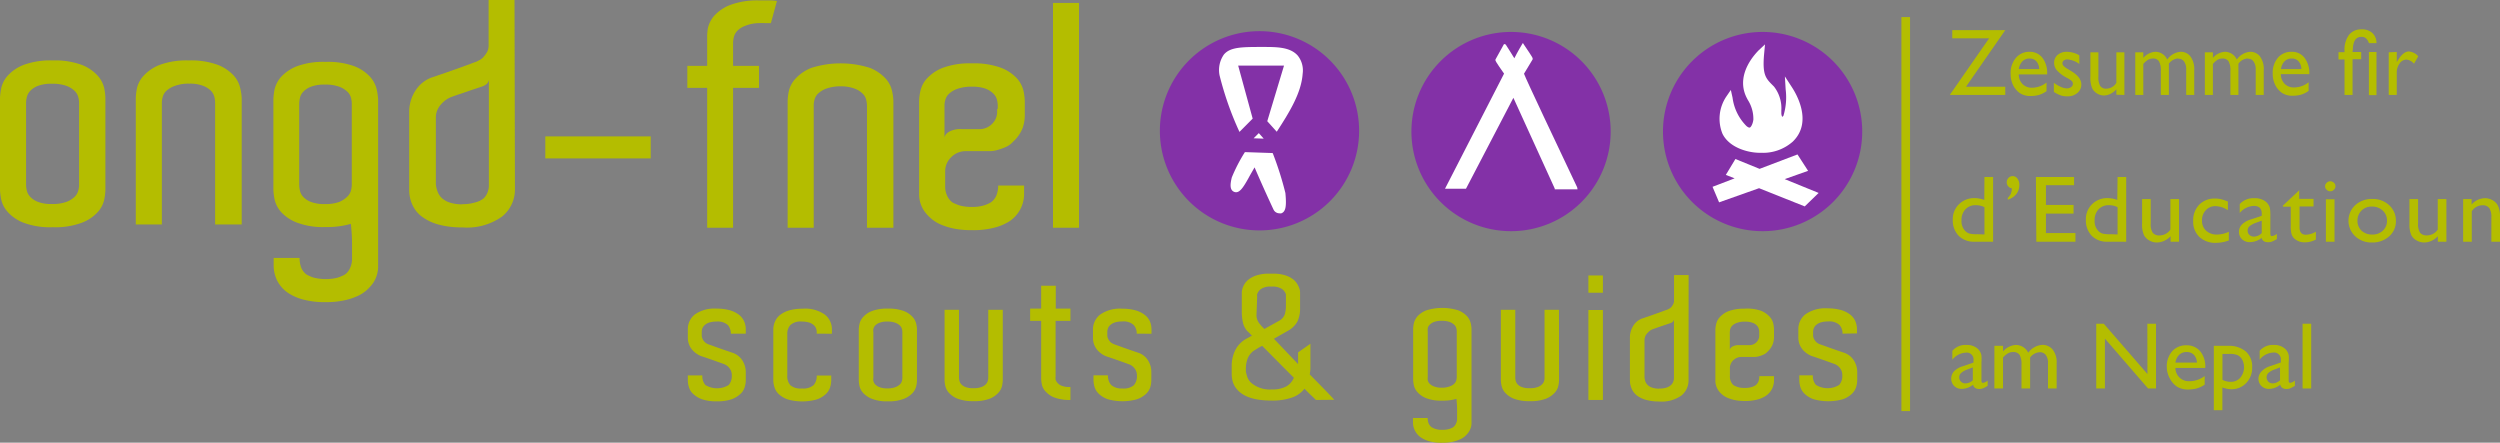 <svg xmlns="http://www.w3.org/2000/svg" viewBox="0 0 289.6 51.28"><rect x="0" y="0" width="289.6" height="51.28" fill="#808080" stroke="none"/><defs><style>.cls-1{fill:#b4bd00;}.cls-2{fill:none;stroke:#b4bd00;}.cls-3{fill:#8331a7;}.cls-4{fill:#fff;}</style></defs><title>7Fichier 1</title><g id="Calque_2" data-name="Calque 2"><g id="Layer_1" data-name="Layer 1"><path class="cls-1" d="M84.92,7.63h3v2.55h-3v16.2h-3V10.18h-2.3V7.63h2.3V4.4A6,6,0,0,1,82,3.27a3.35,3.35,0,0,1,.75-1.46A4.9,4.9,0,0,1,84.6.57,9,9,0,0,1,88,.05c.39,0,.73,0,1,0a5.32,5.32,0,0,1,1,.06L89.3,2.68l-.72,0a6,6,0,0,0-.68,0A4.41,4.41,0,0,0,86.3,3a2.46,2.46,0,0,0-.9.58,1.62,1.62,0,0,0-.39.71,3.12,3.12,0,0,0-.09.7V7.63Z"/><path class="cls-1" d="M103.49,26.38h-3.06V12.26a3.05,3.05,0,0,0-.09-.7,1.41,1.41,0,0,0-.41-.71,2.47,2.47,0,0,0-.92-.58A4.43,4.43,0,0,0,97.45,10a4.91,4.91,0,0,0-1.63.23,2.85,2.85,0,0,0-1,.56,1.46,1.46,0,0,0-.45.7,2.52,2.52,0,0,0-.11.66V26.38H91.24V11.69a6.64,6.64,0,0,1,.14-1.15,3.22,3.22,0,0,1,.78-1.44A5,5,0,0,1,94,7.86a11.25,11.25,0,0,1,6.76,0,4.93,4.93,0,0,1,1.83,1.24,3.15,3.15,0,0,1,.75,1.46,6,6,0,0,1,.15,1.13V26.38Z"/><path class="cls-1" d="M112.61,7.34a9,9,0,0,1,3.37.52,4.9,4.9,0,0,1,1.84,1.24,3.35,3.35,0,0,1,.75,1.46,6.79,6.79,0,0,1,.14,1.13v1.72a4.56,4.56,0,0,1-.23,1.37,4.13,4.13,0,0,1-1.1,1.61,2.52,2.52,0,0,1-.89.65,7.73,7.73,0,0,1-.9.32,3.17,3.17,0,0,1-1,.15h-2.73a2.31,2.31,0,0,0-1.65.68,2.23,2.23,0,0,0-.72,1.69v1.61a2.57,2.57,0,0,0,.32,1.37,2.44,2.44,0,0,0,.33.43,1.35,1.35,0,0,0,.54.32,3.09,3.09,0,0,0,.73.25,5.27,5.27,0,0,0,1.17.11,4.44,4.44,0,0,0,1.47-.2,3.44,3.44,0,0,0,.75-.34,1.85,1.85,0,0,0,.65-.86,3.18,3.18,0,0,0,.18-1.08h3v.87A3.81,3.81,0,0,1,117,25.59a6,6,0,0,1-1.69.75,9.55,9.55,0,0,1-2.73.32,10.1,10.1,0,0,1-2.12-.19,8.06,8.06,0,0,1-1.57-.5,4.28,4.28,0,0,1-1.09-.71,4.73,4.73,0,0,1-.72-.79,3.52,3.52,0,0,1-.61-2.15V11.69a5.92,5.92,0,0,1,.15-1.15,3.14,3.14,0,0,1,.75-1.44,4.93,4.93,0,0,1,1.83-1.24,9,9,0,0,1,3.38-.52m3,5.25v-.33a3.05,3.05,0,0,0-.09-.7,1.57,1.57,0,0,0-.41-.71,2.64,2.64,0,0,0-.92-.58,4.43,4.43,0,0,0-1.56-.23,4.91,4.91,0,0,0-1.63.23,2.76,2.76,0,0,0-1,.56,1.46,1.46,0,0,0-.45.7,2.16,2.16,0,0,0-.11.66v3.74a.86.86,0,0,1,.32-.52,1.71,1.71,0,0,1,.58-.31,2.94,2.94,0,0,1,.64-.14,3.87,3.87,0,0,1,.51,0h2a2,2,0,0,0,1.44-.59,1.91,1.91,0,0,0,.61-1.42v-.32Z"/><rect class="cls-1" x="121.98" y="0.34" width="3.01" height="26.04"/><path class="cls-1" d="M84.66,38.65a1.48,1.48,0,0,0-.35-1A1.75,1.75,0,0,0,83,37.25a2.78,2.78,0,0,0-.83.11,1.49,1.49,0,0,0-.53.29,1.13,1.13,0,0,0-.28.39,1.18,1.18,0,0,0-.07.41v.37a.9.9,0,0,0,.09.42,1,1,0,0,0,.2.32.93.93,0,0,0,.25.21l.21.11.4.14.75.27.89.31.82.28a2.14,2.14,0,0,1,1.1.88,2.52,2.52,0,0,1,.39,1.38v.93a2.65,2.65,0,0,1-.13.79,1.68,1.68,0,0,1-.51.79,3,3,0,0,1-1,.6,5.16,5.16,0,0,1-1.72.24,5.05,5.05,0,0,1-1.71-.24,2.94,2.94,0,0,1-1-.6,1.68,1.68,0,0,1-.51-.79,2.65,2.65,0,0,1-.13-.79v-.58h1.68a1.57,1.57,0,0,0,.35,1.11,2.59,2.59,0,0,0,2.7,0,1.56,1.56,0,0,0,.36-1.13,1.26,1.26,0,0,0-.14-.62,1.72,1.72,0,0,0-.32-.41,1.67,1.67,0,0,0-.48-.28l-1.12-.4-.89-.31-.63-.21a2.53,2.53,0,0,1-.45-.24,2.43,2.43,0,0,1-.5-.42,2,2,0,0,1-.4-.63,2.08,2.08,0,0,1-.16-.85v-.95a2.15,2.15,0,0,1,.82-1.73A3.93,3.93,0,0,1,83,35.75a5.73,5.73,0,0,1,1.54.19,3.28,3.28,0,0,1,1.06.52,2,2,0,0,1,.6.77,2.29,2.29,0,0,1,.19.94v.48Z"/><path class="cls-1" d="M94.61,38.65v-.2a1.19,1.19,0,0,0-.08-.41.92.92,0,0,0-.28-.39,1.44,1.44,0,0,0-.52-.29,2.83,2.83,0,0,0-.83-.11,1.74,1.74,0,0,0-1.35.41,1.48,1.48,0,0,0-.35,1v4.84a1.56,1.56,0,0,0,.36,1.13A1.84,1.84,0,0,0,92.9,45a1.8,1.8,0,0,0,1.35-.39,1.58,1.58,0,0,0,.36-1.11h1.68v.58a3,3,0,0,1-.13.79,1.85,1.85,0,0,1-.51.79,2.94,2.94,0,0,1-1,.6,6.25,6.25,0,0,1-3.43,0,3,3,0,0,1-1-.6,1.74,1.74,0,0,1-.5-.79,2.69,2.69,0,0,1-.14-.79v-5.9a2.3,2.3,0,0,1,.2-.94,1.91,1.91,0,0,1,.6-.77,3.18,3.18,0,0,1,1.06-.52,5.73,5.73,0,0,1,1.54-.19,3.94,3.94,0,0,1,2.58.69,2.17,2.17,0,0,1,.81,1.73v.48Z"/><path class="cls-1" d="M106.22,43.75v.32a3,3,0,0,1-.08.64,1.8,1.8,0,0,1-.41.8,2.79,2.79,0,0,1-1,.68,4.79,4.79,0,0,1-1.88.3,4.7,4.7,0,0,1-1.87-.3,2.71,2.71,0,0,1-1-.68,1.76,1.76,0,0,1-.42-.81,3.82,3.82,0,0,1-.08-.63v-5.9a3.82,3.82,0,0,1,.08-.63,1.76,1.76,0,0,1,.42-.81,2.61,2.61,0,0,1,1-.69,4.91,4.91,0,0,1,1.87-.29,5,5,0,0,1,1.88.29,2.68,2.68,0,0,1,1,.69,1.8,1.8,0,0,1,.41.8,3,3,0,0,1,.08.64Zm-1.69-.2V38.47a1.43,1.43,0,0,0-.06-.39.84.84,0,0,0-.25-.39,1.48,1.48,0,0,0-.53-.31,2.57,2.57,0,0,0-.92-.13,2.29,2.29,0,0,0-.86.13,1.32,1.32,0,0,0-.52.32.92.92,0,0,0-.22.41,1.37,1.37,0,0,0,0,.38v5.26a1.37,1.37,0,0,0,0,.38.92.92,0,0,0,.22.41,1.44,1.44,0,0,0,.52.32,2.29,2.29,0,0,0,.86.13,2.57,2.57,0,0,0,.92-.13,1.65,1.65,0,0,0,.53-.31.84.84,0,0,0,.25-.39,1.42,1.42,0,0,0,.06-.38Z"/><path class="cls-1" d="M116.16,43.69v.36a3.79,3.79,0,0,1-.08.64,1.73,1.73,0,0,1-.42.8,2.72,2.72,0,0,1-1,.69,4.91,4.91,0,0,1-1.87.29,5,5,0,0,1-1.88-.29,2.8,2.8,0,0,1-1-.69,1.83,1.83,0,0,1-.41-.81,3,3,0,0,1-.08-.63V35.89h1.67v7.64h0v.2a1.89,1.89,0,0,0,.05.38.87.87,0,0,0,.22.41,1.24,1.24,0,0,0,.5.32,2.43,2.43,0,0,0,.89.13,2.6,2.6,0,0,0,.92-.13,1.31,1.31,0,0,0,.51-.31.9.9,0,0,0,.24-.39,1.43,1.43,0,0,0,.06-.39v-.22h0V35.89h1.68Z"/><path class="cls-1" d="M124,44.83v1.5a5,5,0,0,1-1.88-.29,2.68,2.68,0,0,1-1-.69,1.65,1.65,0,0,1-.43-.81,3.82,3.82,0,0,1-.08-.63V37.17h-1.28V35.75h1.28V33.1h1.69v2.65H124v1.42h-1.72v6.41a2.08,2.08,0,0,0,0,.39,1,1,0,0,0,.24.4,1.1,1.1,0,0,0,.5.33,2.35,2.35,0,0,0,.87.13Z"/><path class="cls-1" d="M131.68,38.65a1.48,1.48,0,0,0-.35-1,1.74,1.74,0,0,0-1.35-.41,2.71,2.71,0,0,0-.82.11,1.41,1.41,0,0,0-.53.29.92.92,0,0,0-.28.39,1.19,1.19,0,0,0-.08.41v.37a.9.9,0,0,0,.09.42,1.27,1.27,0,0,0,.21.32.8.8,0,0,0,.25.21l.21.11.4.14.74.27.89.31.82.28a2.12,2.12,0,0,1,1.11.88,2.52,2.52,0,0,1,.38,1.38v.93a3,3,0,0,1-.12.79,1.85,1.85,0,0,1-.51.79,2.94,2.94,0,0,1-1,.6,6.25,6.25,0,0,1-3.43,0,2.94,2.94,0,0,1-1-.6,1.85,1.85,0,0,1-.51-.79,3,3,0,0,1-.13-.79v-.58h1.68a1.58,1.58,0,0,0,.36,1.11A1.81,1.81,0,0,0,130,45a1.84,1.84,0,0,0,1.34-.37,1.56,1.56,0,0,0,.36-1.13,1.26,1.26,0,0,0-.14-.62,1.5,1.5,0,0,0-.32-.41,1.44,1.44,0,0,0-.48-.28l-1.11-.4-.89-.31-.63-.21a2.57,2.57,0,0,1-.46-.24,2.72,2.72,0,0,1-.5-.42,2.19,2.19,0,0,1-.4-.63,2.26,2.26,0,0,1-.16-.85v-.95a2.18,2.18,0,0,1,.82-1.73,4,4,0,0,1,2.57-.69,5.68,5.68,0,0,1,1.54.19,3.18,3.18,0,0,1,1.06.52,2,2,0,0,1,.61.77,2.46,2.46,0,0,1,.18.94v.48Z"/><path class="cls-1" d="M152.43,46.33c-.21-.22-.43-.43-.66-.64l-.66-.66a3.14,3.14,0,0,1-1.38,1,6.87,6.87,0,0,1-2.47.37c-1.9,0-3.22-.43-3.95-1.28a2.36,2.36,0,0,1-.52-.95,3.55,3.55,0,0,1-.11-.86v-.91a4.09,4.09,0,0,1,.41-1.83,3.1,3.1,0,0,1,1.36-1.37l.58-.32a1.67,1.67,0,0,1-.23-.23c-.08-.07-.15-.15-.21-.21l-.1-.08a2.23,2.23,0,0,1-.51-1,5.94,5.94,0,0,1-.13-1.35V34.1c0-.07,0-.16,0-.27a2.33,2.33,0,0,1,.06-.35,2.36,2.36,0,0,1,.25-.57,2,2,0,0,1,.5-.55,3,3,0,0,1,.84-.44,4.61,4.61,0,0,1,1.26-.22l.18,0h.76a4.69,4.69,0,0,1,1.27.22,2.94,2.94,0,0,1,.83.44,2,2,0,0,1,.48.55,2.2,2.2,0,0,1,.25.55,1.33,1.33,0,0,1,.07.37c0,.11,0,.2,0,.27v1.57a3.47,3.47,0,0,1-.31,1.58,2.82,2.82,0,0,1-1.08,1.06l-1.64.93,2.8,2.94V40.82l1.43-1v2.1c0,.26,0,.52,0,.76a5,5,0,0,1-.08.69l1.11,1.13.91.93c.3.32.58.61.82.88Zm-6.88-9.8a1.51,1.51,0,0,0,.27.85,4.42,4.42,0,0,0,.55.63l.09.1,1.8-1a1.38,1.38,0,0,0,.58-.73,3.63,3.63,0,0,0,.12-1V34.3a.16.16,0,0,1,0-.1.5.5,0,0,0,0-.12,1.31,1.31,0,0,0-.45-.6,2,2,0,0,0-1.23-.28,1.92,1.92,0,0,0-1.21.28,1.21,1.21,0,0,0-.44.6.37.37,0,0,0,0,.17,1,1,0,0,0,0,.15Zm1.77,8.58a3.38,3.38,0,0,0,1.69-.35,2.1,2.1,0,0,0,.87-1L148,41.87l-1.79-1.81-.41.22-.32.2-.26.16a2.05,2.05,0,0,0-.71.94,3.36,3.36,0,0,0-.19,1.16v.07s0,.1,0,.19a3.47,3.47,0,0,0,.14.58,1.7,1.7,0,0,0,.46.75,3.32,3.32,0,0,0,2.43.78"/><path class="cls-1" d="M180.6,43.69v.36a3.79,3.79,0,0,1-.08.64,1.73,1.73,0,0,1-.42.8,2.72,2.72,0,0,1-1,.69,4.91,4.91,0,0,1-1.87.29,5,5,0,0,1-1.88-.29,2.8,2.8,0,0,1-1-.69,1.83,1.83,0,0,1-.41-.81,3.82,3.82,0,0,1-.08-.63V35.89h1.67v7.64h0v.2a1.89,1.89,0,0,0,.05.38,1,1,0,0,0,.22.41,1.24,1.24,0,0,0,.5.32,2.43,2.43,0,0,0,.89.13,2.57,2.57,0,0,0,.92-.13,1.31,1.31,0,0,0,.51-.31.93.93,0,0,0,.25-.39,1.39,1.39,0,0,0,.05-.39v-.22h0V35.89h1.67Z"/><path class="cls-1" d="M184,35.91h1.68V46.33H184Zm0-4h1.68v2H184Z"/><path class="cls-1" d="M195.6,44.09a2.23,2.23,0,0,1-.83,1.73,3.94,3.94,0,0,1-2.56.69,5.73,5.73,0,0,1-1.54-.19,3.14,3.14,0,0,1-1.07-.52A2,2,0,0,1,189,45a2.43,2.43,0,0,1-.19-.94v-.48h0v-4h0v-.46a2.52,2.52,0,0,1,.39-1.38,2,2,0,0,1,1.13-.88l.82-.28.87-.31.74-.27.4-.14.21-.11a.76.76,0,0,0,.25-.2,1.85,1.85,0,0,0,.21-.33.91.91,0,0,0,.09-.41V31.86h1.69Zm-3.39.92a2.49,2.49,0,0,0,.83-.11,1.36,1.36,0,0,0,.52-.29,1,1,0,0,0,.27-.4,1.25,1.25,0,0,0,.08-.42V37a.47.47,0,0,1-.19.32,1,1,0,0,1-.31.14l-.65.22-.65.22-.67.24a1.3,1.3,0,0,0-.46.3,1.81,1.81,0,0,0-.34.41,1.26,1.26,0,0,0-.14.62v4.23a2,2,0,0,0,.1.5,1.22,1.22,0,0,0,.29.42,1.29,1.29,0,0,0,.52.29,2.34,2.34,0,0,0,.8.11"/><path class="cls-1" d="M202.17,35.75A4.91,4.91,0,0,1,204,36a2.84,2.84,0,0,1,1,.69,1.76,1.76,0,0,1,.42.81,3.82,3.82,0,0,1,.08.63v.5h0v.44a2.47,2.47,0,0,1-.13.76,2.35,2.35,0,0,1-.61.9,1.36,1.36,0,0,1-.5.36,3.42,3.42,0,0,1-.5.18,1.89,1.89,0,0,1-.53.08h-1.52a1.31,1.31,0,0,0-.92.38,1.25,1.25,0,0,0-.4.94v.9a1.36,1.36,0,0,0,.18.75.89.89,0,0,0,.18.24.85.85,0,0,0,.3.18,2.43,2.43,0,0,0,.41.14,2.87,2.87,0,0,0,.65.06,2.62,2.62,0,0,0,.82-.11,1.7,1.7,0,0,0,.42-.19,1.06,1.06,0,0,0,.36-.48,1.87,1.87,0,0,0,.09-.59h1.7v.48a2.22,2.22,0,0,1-.23,1,2.15,2.15,0,0,1-.71.8,3.2,3.2,0,0,1-.94.42,5.28,5.28,0,0,1-1.51.18,5.78,5.78,0,0,1-1.18-.11,5.24,5.24,0,0,1-.87-.28,2.31,2.31,0,0,1-.6-.39,2.28,2.28,0,0,1-.4-.44,2,2,0,0,1-.35-1.2V38.68h0v-.5a3.11,3.11,0,0,1,.09-.64,1.73,1.73,0,0,1,.42-.8,2.79,2.79,0,0,1,1-.69,5,5,0,0,1,1.88-.29m1.69,2.92v-.18a1.39,1.39,0,0,0-.05-.39.84.84,0,0,0-.22-.4,1.28,1.28,0,0,0-.51-.32,2.35,2.35,0,0,0-.87-.13,2.62,2.62,0,0,0-.91.13,1.54,1.54,0,0,0-.54.31.93.93,0,0,0-.25.39,1.88,1.88,0,0,0-.06.37v.22h0v1.84a.55.55,0,0,1,.18-.29,1.09,1.09,0,0,1,.32-.17,2.33,2.33,0,0,1,.36-.08l.28,0h1.14a1.12,1.12,0,0,0,.79-.32,1.06,1.06,0,0,0,.34-.79v-.17Z"/><path class="cls-1" d="M213.44,38.65a1.48,1.48,0,0,0-.35-1,1.73,1.73,0,0,0-1.34-.41,2.73,2.73,0,0,0-.83.11,1.41,1.41,0,0,0-.53.29,1,1,0,0,0-.28.39,1.19,1.19,0,0,0-.08.41v.37a.9.9,0,0,0,.09.42,1.27,1.27,0,0,0,.21.32.8.8,0,0,0,.25.21,1.08,1.08,0,0,0,.21.11l.4.14.75.27.88.31.82.28a2.16,2.16,0,0,1,1.11.88,2.52,2.52,0,0,1,.39,1.38v.93a3,3,0,0,1-.13.79,1.85,1.85,0,0,1-.51.79,2.94,2.94,0,0,1-1,.6,6.25,6.25,0,0,1-3.43,0,2.94,2.94,0,0,1-1-.6,1.85,1.85,0,0,1-.51-.79,3,3,0,0,1-.13-.79v-.58H210a1.58,1.58,0,0,0,.36,1.11,2.57,2.57,0,0,0,2.69,0,1.56,1.56,0,0,0,.36-1.13,1.26,1.26,0,0,0-.14-.62,1.5,1.5,0,0,0-.32-.41,1.44,1.44,0,0,0-.48-.28l-1.11-.4-.89-.31-.63-.21a2.57,2.57,0,0,1-.46-.24,2.72,2.72,0,0,1-.5-.42,2.19,2.19,0,0,1-.4-.63,2.26,2.26,0,0,1-.16-.85v-.95a2.18,2.18,0,0,1,.82-1.73,4,4,0,0,1,2.58-.69,5.71,5.71,0,0,1,1.53.19,3.18,3.18,0,0,1,1.06.52,2,2,0,0,1,.61.77,2.47,2.47,0,0,1,.19.94v.48Z"/><path class="cls-1" d="M170.37,37.44a2,2,0,0,0-.42-.8,2.79,2.79,0,0,0-1-.68,6.21,6.21,0,0,0-3.75,0,2.79,2.79,0,0,0-1,.68,2,2,0,0,0-.42.81,4,4,0,0,0-.08.63V44a4.09,4.09,0,0,0,.08.63,1.88,1.88,0,0,0,.42.8,2.68,2.68,0,0,0,1,.69,4.76,4.76,0,0,0,1.87.29,5.27,5.27,0,0,0,1.64-.21,10.54,10.54,0,0,1,.08,1.32v.9a1.34,1.34,0,0,1-.18.75.94.94,0,0,1-.18.24.85.85,0,0,1-.3.18,1.63,1.63,0,0,1-.41.14,2.81,2.81,0,0,1-.65.06,2.26,2.26,0,0,1-.81-.11,2.19,2.19,0,0,1-.42-.19,1.06,1.06,0,0,1-.36-.48,1.87,1.87,0,0,1-.1-.59h-1.7v.48a2.12,2.12,0,0,0,.94,1.79,3.32,3.32,0,0,0,.94.42,5.33,5.33,0,0,0,1.51.18,5.71,5.71,0,0,0,1.18-.11,5,5,0,0,0,.87-.28,2.13,2.13,0,0,0,.61-.39,2.57,2.57,0,0,0,.39-.44,1.89,1.89,0,0,0,.34-1.19V44s0,0,0,0V38.08A3.79,3.79,0,0,0,170.37,37.44Zm-2.46,7.33a2.48,2.48,0,0,1-.91.14,2.29,2.29,0,0,1-.87-.14,1.39,1.39,0,0,1-.51-.31.9.9,0,0,1-.23-.41,2.09,2.09,0,0,1,0-.38V38.4a2,2,0,0,1,0-.38.85.85,0,0,1,.23-.41,1.54,1.54,0,0,1,.51-.32,2.53,2.53,0,0,1,.87-.13,2.75,2.75,0,0,1,.91.13,1.65,1.65,0,0,1,.53.31.84.84,0,0,1,.25.39,1.43,1.43,0,0,1,.06.39v5.31a1.43,1.43,0,0,1-.06.39.89.89,0,0,1-.25.39A1.48,1.48,0,0,1,167.91,44.77Z"/><path class="cls-1" d="M12.21,21.4V22a6.64,6.64,0,0,1-.14,1.15,3.18,3.18,0,0,1-.76,1.43A4.74,4.74,0,0,1,9.48,25.8a8.75,8.75,0,0,1-3.37.52,8.77,8.77,0,0,1-3.38-.52A4.74,4.74,0,0,1,.9,24.56a3.19,3.19,0,0,1-.76-1.45A6.92,6.92,0,0,1,0,22V11.35a6.92,6.92,0,0,1,.14-1.13A3.27,3.27,0,0,1,.9,8.76,4.85,4.85,0,0,1,2.73,7.52,9,9,0,0,1,6.11,7a9,9,0,0,1,3.37.52,4.85,4.85,0,0,1,1.83,1.24,3.26,3.26,0,0,1,.76,1.44,6.64,6.64,0,0,1,.14,1.15Zm-3.05-.35V11.89a2.6,2.6,0,0,0-.11-.7,1.5,1.5,0,0,0-.45-.7,2.74,2.74,0,0,0-.95-.56A4.91,4.91,0,0,0,6,9.7a4.43,4.43,0,0,0-1.56.23,2.47,2.47,0,0,0-.92.58,1.58,1.58,0,0,0-.41.73,3.11,3.11,0,0,0-.09.68V21.4a3.19,3.19,0,0,0,.09.69,1.58,1.58,0,0,0,.41.73,2.47,2.47,0,0,0,.92.58A4.21,4.21,0,0,0,6,23.63a4.67,4.67,0,0,0,1.65-.23,2.74,2.74,0,0,0,.95-.56,1.55,1.55,0,0,0,.45-.7,2.66,2.66,0,0,0,.11-.7Z"/><path class="cls-1" d="M28,26H24.92V11.92a3.05,3.05,0,0,0-.09-.7,1.56,1.56,0,0,0-.41-.72,2.59,2.59,0,0,0-.92-.57,4.19,4.19,0,0,0-1.56-.24,4.64,4.64,0,0,0-1.63.24,2.85,2.85,0,0,0-1,.56,1.5,1.5,0,0,0-.45.7,2.52,2.52,0,0,0-.11.66V26H15.73V11.35a6.64,6.64,0,0,1,.14-1.15,3.22,3.22,0,0,1,.78-1.44,5,5,0,0,1,1.84-1.24A9,9,0,0,1,21.87,7a9,9,0,0,1,3.38.52,4.93,4.93,0,0,1,1.83,1.24,3.24,3.24,0,0,1,.75,1.46A6,6,0,0,1,28,11.35V26Z"/><path class="cls-1" d="M59.65,22a4,4,0,0,1-1.51,3.1,7,7,0,0,1-4.59,1.24A10,10,0,0,1,50.76,26a5.73,5.73,0,0,1-1.92-.93,3.51,3.51,0,0,1-1.09-1.39A4.14,4.14,0,0,1,47.4,22v-.87h0V13.86h0V13a4.54,4.54,0,0,1,.71-2.48,3.77,3.77,0,0,1,2-1.58l1.47-.5,1.58-.56,1.33-.48c.38-.15.62-.23.71-.26l.38-.2a1.39,1.39,0,0,0,.45-.37A3.33,3.33,0,0,0,56.44,6a1.67,1.67,0,0,0,.16-.76V0h3Zm-6.1,1.65a4.88,4.88,0,0,0,1.49-.2A2.57,2.57,0,0,0,56,23a1.82,1.82,0,0,0,.48-.72,2.1,2.1,0,0,0,.15-.76V9.23a.79.79,0,0,1-.35.57,1.73,1.73,0,0,1-.55.26l-1.17.39-1.16.4c-.44.14-.84.28-1.23.43a2.91,2.91,0,0,0-.82.54,2.94,2.94,0,0,0-.59.73,2.17,2.17,0,0,0-.27,1.13V21.3a3,3,0,0,0,.2.89,1.9,1.9,0,0,0,.5.76,2.49,2.49,0,0,0,.93.52,4.68,4.68,0,0,0,1.46.2"/><rect class="cls-1" x="63.17" y="15.8" width="12.21" height="2.55"/><path class="cls-1" d="M43.63,10.33a3.28,3.28,0,0,0-.75-1.42,4.83,4.83,0,0,0-1.81-1.23,8.89,8.89,0,0,0-3.35-.51,8.8,8.8,0,0,0-3.34.51,4.87,4.87,0,0,0-1.82,1.23,3.29,3.29,0,0,0-.75,1.44,6.82,6.82,0,0,0-.14,1.12V22a6.61,6.61,0,0,0,.14,1.11,3.32,3.32,0,0,0,.75,1.45,4.86,4.86,0,0,0,1.82,1.22,8.58,8.58,0,0,0,3.34.52,9.84,9.84,0,0,0,2.92-.37,19.46,19.46,0,0,1,.14,2.35v1.6a2.54,2.54,0,0,1-.32,1.35,2,2,0,0,1-.32.42,1.51,1.51,0,0,1-.54.32,3,3,0,0,1-.72.25,5.9,5.9,0,0,1-2.62-.08,5.29,5.29,0,0,1-.75-.34,1.84,1.84,0,0,1-.64-.86,3.32,3.32,0,0,1-.17-1.06h-3v.85a4,4,0,0,0,.41,1.78,3.84,3.84,0,0,0,1.26,1.42,5.9,5.9,0,0,0,1.68.75,9.69,9.69,0,0,0,2.7.32,10,10,0,0,0,2.1-.2,7.43,7.43,0,0,0,1.55-.5,4.18,4.18,0,0,0,1.08-.69,5.57,5.57,0,0,0,.71-.78,3.49,3.49,0,0,0,.61-2.14V11.47A6.66,6.66,0,0,0,43.63,10.33ZM39.25,23.41a4.81,4.81,0,0,1-1.64.23,4.38,4.38,0,0,1-1.54-.23,2.41,2.41,0,0,1-.91-.57,1.5,1.5,0,0,1-.41-.73,3.1,3.1,0,0,1-.09-.67V12a3,3,0,0,1,.09-.67,1.45,1.45,0,0,1,.41-.73,2.3,2.3,0,0,1,.91-.57,4.17,4.17,0,0,1,1.54-.23,4.57,4.57,0,0,1,1.64.23,2.62,2.62,0,0,1,.94.55,1.48,1.48,0,0,1,.45.69,2.59,2.59,0,0,1,.11.69v9.47a2.73,2.73,0,0,1-.11.7,1.58,1.58,0,0,1-.45.69A3,3,0,0,1,39.25,23.41Z"/><path class="cls-1" d="M226.15,3.49h6.14l-4.55,6.56h4.55V11h-6.43l4.56-6.56h-4.27Zm11,5.13h-3.3a1.64,1.64,0,0,0,.45,1.13,1.49,1.49,0,0,0,1.08.41,2.71,2.71,0,0,0,1.69-.6v1a3.24,3.24,0,0,1-.85.43,3.6,3.6,0,0,1-1,.13,2.17,2.17,0,0,1-1.25-.34,2.45,2.45,0,0,1-.77-.91,2.93,2.93,0,0,1-.29-1.33,2.68,2.68,0,0,1,.61-1.83A2,2,0,0,1,235.1,6a1.83,1.83,0,0,1,1.49.69,2.84,2.84,0,0,1,.55,1.84ZM233.86,8h2.36a1.36,1.36,0,0,0-.33-.9,1,1,0,0,0-.79-.32,1.11,1.11,0,0,0-.82.32A1.58,1.58,0,0,0,233.86,8Zm4.06,2.62V9.59a3.89,3.89,0,0,0,.8.47,1.81,1.81,0,0,0,.69.18.82.82,0,0,0,.5-.15.44.44,0,0,0,.21-.36.48.48,0,0,0-.13-.35A3,3,0,0,0,239.4,9a4,4,0,0,1-1.17-.9,1.31,1.31,0,0,1-.28-.82,1.17,1.17,0,0,1,.42-.93A1.6,1.6,0,0,1,239.45,6a2.94,2.94,0,0,1,1.42.41v1a2.78,2.78,0,0,0-1.36-.53.71.71,0,0,0-.43.12.39.39,0,0,0-.17.32.46.46,0,0,0,.15.33,2.52,2.52,0,0,0,.53.38l.33.2c.78.46,1.18,1,1.18,1.54a1.24,1.24,0,0,1-.46,1,1.7,1.7,0,0,1-1.16.39,2.41,2.41,0,0,1-.74-.1A4.36,4.36,0,0,1,237.92,10.65Zm7.24.35v-.63a2.16,2.16,0,0,1-.68.53,1.74,1.74,0,0,1-.75.19,1.48,1.48,0,0,1-.82-.24,1.45,1.45,0,0,1-.57-.63,3.3,3.3,0,0,1-.19-1.33V6.06h.93V8.88a2,2,0,0,0,.21,1.08.82.82,0,0,0,.74.31,1.36,1.36,0,0,0,1.13-.68V6.06h.93V11Zm7.16-4.2a1.43,1.43,0,0,0-1.08.61V11h-.93V8.25a2.2,2.2,0,0,0-.21-1.14.79.79,0,0,0-.73-.33,1.08,1.08,0,0,0-.53.14,2.32,2.32,0,0,0-.56.49V11h-.93V6.06h.93v.65A2,2,0,0,1,249.67,6a1.5,1.5,0,0,1,1.38.9A2.07,2.07,0,0,1,252.61,6a1.39,1.39,0,0,1,1.12.53,2.44,2.44,0,0,1,.45,1.61V11h-.93V8.07a1.57,1.57,0,0,0-.24-.94.8.8,0,0,0-.69-.33Zm8.06,0a1.42,1.42,0,0,0-1.08.61V11h-.93V8.25a2.2,2.2,0,0,0-.21-1.14.8.8,0,0,0-.73-.33,1.09,1.09,0,0,0-.54.14,2.51,2.51,0,0,0-.55.49V11h-.93V6.06h.93v.65A2,2,0,0,1,257.73,6a1.52,1.52,0,0,1,1.38.9A2.07,2.07,0,0,1,260.67,6a1.4,1.4,0,0,1,1.12.53,2.44,2.44,0,0,1,.44,1.61V11h-.93V8.07a1.57,1.57,0,0,0-.24-.94.78.78,0,0,0-.68-.33Zm7.13,1.82h-3.3a1.64,1.64,0,0,0,.45,1.13,1.47,1.47,0,0,0,1.07.41,2.72,2.72,0,0,0,1.7-.6v1a3.24,3.24,0,0,1-.85.43,3.6,3.6,0,0,1-1,.13,2.15,2.15,0,0,1-1.25-.34,2.45,2.45,0,0,1-.77-.91,2.93,2.93,0,0,1-.29-1.33,2.68,2.68,0,0,1,.61-1.83A2,2,0,0,1,265.46,6a1.8,1.8,0,0,1,1.49.69,2.84,2.84,0,0,1,.56,1.84ZM264.23,8h2.36a1.36,1.36,0,0,0-.33-.9,1,1,0,0,0-.8-.32,1.14,1.14,0,0,0-.82.32A1.58,1.58,0,0,0,264.23,8Zm8.29-2.16a1.15,1.15,0,0,0,0,.18h1v.84h-1V11h-.93V6.89h-.7V6.05h.7V5.89a2.9,2.9,0,0,1,.51-1.84,1.79,1.79,0,0,1,1.47-.65,1.76,1.76,0,0,1,1.24.42A1.56,1.56,0,0,1,275.29,5h-.88a1.14,1.14,0,0,0-.34-.56.77.77,0,0,0-.52-.17c-.69,0-1,.54-1,1.62Zm1.89.18h.88v5h-.88Zm3.23,0V7.19l.05-.08c.45-.76.9-1.15,1.35-1.15a1.63,1.63,0,0,1,1.09.56l-.49.86a1.34,1.34,0,0,0-.89-.48,1,1,0,0,0-.78.45,1.77,1.77,0,0,0-.33,1.07V11h-.93V6.06Z"/><path class="cls-1" d="M229.88,20.5h1V28h-2.17a2.45,2.45,0,0,1-1.82-.69,2.55,2.55,0,0,1-.68-1.86,2.39,2.39,0,0,1,.72-1.79,2.47,2.47,0,0,1,1.82-.71,3.38,3.38,0,0,1,1.11.21Zm0,6.66V24a2.19,2.19,0,0,0-1-.23,1.57,1.57,0,0,0-1.21.48,1.81,1.81,0,0,0-.45,1.29,1.62,1.62,0,0,0,.39,1.17,1.27,1.27,0,0,0,.5.34,3.45,3.45,0,0,0,.94.08Z"/><path class="cls-1" d="M232.58,23.13v-.21a1.43,1.43,0,0,0,.35-.47,1.67,1.67,0,0,0,.12-.63.71.71,0,0,1-.59-.7.73.73,0,0,1,.2-.51.66.66,0,0,1,.48-.21.67.67,0,0,1,.56.29,1.18,1.18,0,0,1,.22.74,1.66,1.66,0,0,1-.36,1.06A1.94,1.94,0,0,1,232.58,23.13Z"/><path class="cls-1" d="M235.84,20.5h4.42v.95H237v2.29h3.2v1H237V27h3.42v1h-4.53Z"/><path class="cls-1" d="M245.3,20.5h1V28h-2.18a2.45,2.45,0,0,1-1.82-.69,2.54,2.54,0,0,1-.67-1.86,2.38,2.38,0,0,1,.71-1.79,2.47,2.47,0,0,1,1.82-.71,3.38,3.38,0,0,1,1.11.21Zm0,6.66V24a2.19,2.19,0,0,0-1-.23,1.59,1.59,0,0,0-1.21.48,1.81,1.81,0,0,0-.45,1.29,1.62,1.62,0,0,0,.39,1.17,1.27,1.27,0,0,0,.5.34,3.49,3.49,0,0,0,1,.08Z"/><path class="cls-1" d="M251.44,28v-.63a2.52,2.52,0,0,1-.74.53,2.13,2.13,0,0,1-.83.19,1.73,1.73,0,0,1-.9-.24,1.51,1.51,0,0,1-.62-.63,3.07,3.07,0,0,1-.21-1.33V23.06h1v2.82a1.8,1.8,0,0,0,.23,1.08.94.94,0,0,0,.81.31,1.51,1.51,0,0,0,1.24-.68V23.06h1V28Z"/><path class="cls-1" d="M258.19,26.85v1a4.22,4.22,0,0,1-1.49.28,2.67,2.67,0,0,1-1.93-.69,2.42,2.42,0,0,1-.71-1.84,2.58,2.58,0,0,1,.69-1.88,2.46,2.46,0,0,1,1.84-.72,3,3,0,0,1,.71.08,5.24,5.24,0,0,1,.78.27v1a2.71,2.71,0,0,0-1.43-.47,1.46,1.46,0,0,0-1.12.46,1.65,1.65,0,0,0-.45,1.19,1.57,1.57,0,0,0,.48,1.2,1.81,1.81,0,0,0,1.29.44A3.37,3.37,0,0,0,258.19,26.85Z"/><path class="cls-1" d="M263,25v2.1c0,.17.06.25.18.25a1.19,1.19,0,0,0,.57-.26v.6a3.36,3.36,0,0,1-.55.29,1.32,1.32,0,0,1-.44.08c-.44,0-.69-.17-.77-.5a2.26,2.26,0,0,1-1.38.49,1.29,1.29,0,0,1-.9-.34,1.18,1.18,0,0,1-.35-.86,1.2,1.2,0,0,1,.34-.84,2.47,2.47,0,0,1,1-.58L262,25v-.26c0-.6-.31-.89-.93-.89a2.27,2.27,0,0,0-1.62.82V23.64a2.15,2.15,0,0,1,1.7-.68,2,2,0,0,1,1.34.42,1.37,1.37,0,0,1,.3.36,1.19,1.19,0,0,1,.17.45A5.2,5.2,0,0,1,263,25Zm-1,2V25.56l-.68.25a2.44,2.44,0,0,0-.74.4.66.66,0,0,0-.21.5.63.63,0,0,0,.2.5.74.74,0,0,0,.53.2A1.3,1.3,0,0,0,262,27Z"/><path class="cls-1" d="M264.43,23.84l1.91-1.8v1H268v.88h-1.62v2.42c0,.56.24.85.73.85a2.38,2.38,0,0,0,1.16-.35v.91a2.67,2.67,0,0,1-1.28.32,1.71,1.71,0,0,1-1.16-.39,1,1,0,0,1-.24-.27,1.17,1.17,0,0,1-.16-.39,3.65,3.65,0,0,1-.07-.91V23.94h-.89Z"/><path class="cls-1" d="M269.93,21a.61.61,0,0,1,.43.17.54.54,0,0,1,.18.41.53.53,0,0,1-.18.4.58.58,0,0,1-.43.18.55.55,0,0,1-.41-.18.53.53,0,0,1,0-.8A.55.55,0,0,1,269.93,21Zm-.5,2.08h1V28h-1Z"/><path class="cls-1" d="M274.82,23.05a2.73,2.73,0,0,1,1.95.73,2.41,2.41,0,0,1,.77,1.83,2.29,2.29,0,0,1-.78,1.77,2.89,2.89,0,0,1-2,.71,2.73,2.73,0,0,1-1.93-.72,2.46,2.46,0,0,1,0-3.6A2.8,2.8,0,0,1,274.82,23.05Zm-.06.88a1.62,1.62,0,0,0-1.2.46,1.6,1.6,0,0,0-.47,1.18,1.52,1.52,0,0,0,.48,1.16,1.77,1.77,0,0,0,1.24.44,1.72,1.72,0,0,0,1.22-.45,1.52,1.52,0,0,0,.48-1.16,1.54,1.54,0,0,0-.5-1.17A1.76,1.76,0,0,0,274.76,23.93Z"/><path class="cls-1" d="M282.4,28v-.63a2.29,2.29,0,0,1-.74.53,2.09,2.09,0,0,1-.83.19,1.72,1.72,0,0,1-.89-.24,1.4,1.4,0,0,1-.62-.63,3.07,3.07,0,0,1-.21-1.33V23.06h1v2.82a1.88,1.88,0,0,0,.23,1.08,1,1,0,0,0,.82.31,1.51,1.51,0,0,0,1.23-.68V23.06h1V28Z"/><path class="cls-1" d="M286.31,23.06v.63a2.1,2.1,0,0,1,1.55-.73,1.72,1.72,0,0,1,.89.24,1.54,1.54,0,0,1,.63.66,3.08,3.08,0,0,1,.22,1.32V28h-1V25.19a1.83,1.83,0,0,0-.24-1.08.93.93,0,0,0-.81-.33,1.48,1.48,0,0,0-1.22.69V28h-1V23.06Z"/><path class="cls-1" d="M229.53,42v2.1c0,.17.06.25.17.25a1.11,1.11,0,0,0,.55-.26v.6a3.33,3.33,0,0,1-.53.29,1.2,1.2,0,0,1-.42.08c-.42,0-.67-.17-.74-.5a2.11,2.11,0,0,1-1.33.49,1.21,1.21,0,0,1-.86-.34,1.17,1.17,0,0,1-.34-.86,1.24,1.24,0,0,1,.33-.84,2.3,2.3,0,0,1,1-.58l1.25-.43v-.26a.79.79,0,0,0-.89-.89,2.13,2.13,0,0,0-1.56.82V40.64a2,2,0,0,1,1.64-.68,1.88,1.88,0,0,1,1.28.42,1.34,1.34,0,0,1,.29.36,1.16,1.16,0,0,1,.16.45A5.2,5.2,0,0,1,229.53,42Zm-1,2V42.56l-.66.25a2.15,2.15,0,0,0-.7.4.66.66,0,0,0-.21.5.67.67,0,0,0,.2.5.69.69,0,0,0,.5.2A1.22,1.22,0,0,0,228.57,44Z"/><path class="cls-1" d="M235.17,41.41V45h-1V42.25a2.18,2.18,0,0,0-.22-1.14.87.87,0,0,0-.77-.33,1.16,1.16,0,0,0-.56.14,2.56,2.56,0,0,0-.59.49V45h-1V40.06h1v.65a2.14,2.14,0,0,1,1.46-.75,1.6,1.6,0,0,1,1.46.9,2.19,2.19,0,0,1,1.64-.91,1.51,1.51,0,0,1,1.18.53,2.38,2.38,0,0,1,.47,1.61V45h-1V42.07a1.5,1.5,0,0,0-.25-.94.86.86,0,0,0-.73-.33A1.52,1.52,0,0,0,235.17,41.41Z"/><path class="cls-1" d="M248.75,37.5h1V45h-.92l-5-5.78V45h-1V37.5h.87l5.06,5.83Z"/><path class="cls-1" d="M255.46,42.62H252a1.57,1.57,0,0,0,.48,1.12,1.55,1.55,0,0,0,1.13.42,2.94,2.94,0,0,0,1.78-.6v1a3.45,3.45,0,0,1-.89.43,4,4,0,0,1-1,.13,2.4,2.4,0,0,1-1.33-.34,2.52,2.52,0,0,1-.8-.91A2.81,2.81,0,0,1,251,42.5a2.65,2.65,0,0,1,.64-1.83A2.15,2.15,0,0,1,253.3,40a2,2,0,0,1,1.57.69,2.75,2.75,0,0,1,.59,1.84ZM252,42h2.49a1.37,1.37,0,0,0-.35-.9,1.14,1.14,0,0,0-.84-.32,1.2,1.2,0,0,0-.86.32A1.6,1.6,0,0,0,252,42Z"/><path class="cls-1" d="M256.45,47.52V40.06h1.71a3,3,0,0,1,2,.66,2.3,2.3,0,0,1,.73,1.83,2.5,2.5,0,0,1-.69,1.82,2.32,2.32,0,0,1-1.76.72,3.05,3.05,0,0,1-1-.21v2.64ZM258.14,41h-.69v3a2,2,0,0,0,.94.23,1.43,1.43,0,0,0,1.12-.47,1.91,1.91,0,0,0,.23-2.09,1.27,1.27,0,0,0-.56-.54A2.55,2.55,0,0,0,258.14,41Z"/><path class="cls-1" d="M265.12,42v2.1c0,.17.06.25.17.25a1.11,1.11,0,0,0,.55-.26v.6a3.33,3.33,0,0,1-.53.29,1.25,1.25,0,0,1-.42.08c-.42,0-.67-.17-.74-.5a2.11,2.11,0,0,1-1.33.49,1.21,1.21,0,0,1-.86-.34,1.17,1.17,0,0,1-.34-.86A1.24,1.24,0,0,1,262,43a2.33,2.33,0,0,1,.95-.58l1.26-.43v-.26a.79.79,0,0,0-.89-.89,2.13,2.13,0,0,0-1.56.82V40.64a2,2,0,0,1,1.64-.68,1.88,1.88,0,0,1,1.28.42,1.34,1.34,0,0,1,.29.36,1.16,1.16,0,0,1,.16.45A5.2,5.2,0,0,1,265.12,42Zm-1,2V42.56l-.66.25a2.15,2.15,0,0,0-.7.4.73.73,0,0,0,0,1,.71.71,0,0,0,.51.2A1.24,1.24,0,0,0,264.16,44Z"/><path class="cls-1" d="M266.73,37.5h1V45h-1Z"/><line class="cls-2" x1="220.76" y1="1.98" x2="220.76" y2="47.62"/><path class="cls-3" d="M145.9,26.69a11.54,11.54,0,1,0-11.54-11.54A11.54,11.54,0,0,0,145.9,26.69"/><path class="cls-3" d="M204.18,26.78a11.54,11.54,0,1,0-11.54-11.54,11.54,11.54,0,0,0,11.54,11.54"/><polygon class="cls-4" points="210.67 22.35 206.74 20.75 209.45 19.79 208.22 17.89 203.83 19.56 201.03 18.42 199.92 20.26 200.94 20.66 198.38 21.64 199.14 23.44 203.77 21.8 209.06 23.91 210.67 22.35"/><path class="cls-4" d="M203.85,17.7c-1.32,0-3.52-.57-4.32-2.21a4.61,4.61,0,0,1,.45-4.31l.52-.76.2.9a5.68,5.68,0,0,0,1.61,3.28c.08.07.28.22.4.17s.34-.4.4-.92a4.08,4.08,0,0,0-.64-2.27c-.08-.15-.15-.28-.2-.39C201,8.44,203.58,6,203.69,5.86l.77-.72-.1,1.05c-.23,2.46.17,2.87,1,3.7l.14.14a4.1,4.1,0,0,1,.85,2.77v.34a1,1,0,0,0,.1.4l.14-.12a7.38,7.38,0,0,0,.26-3.07l-.09-1.5.82,1.26c.6.92,2.38,4.09.09,6.3A5.21,5.21,0,0,1,204,17.7Z"/><path class="cls-3" d="M175,26.78A11.54,11.54,0,1,0,163.5,15.24,11.54,11.54,0,0,0,175,26.78"/><path class="cls-4" d="M182.7,21.7c-2.37-5-5.9-12.45-6.16-13.16.13-.23.65-1.09,1-1.66l0-.07,0-.08c0-.07-.7-1.11-1-1.55l-.13-.2-.13.21s-.49.82-.86,1.56c-.13-.2-.32-.51-.47-.76-.54-.87-.54-.87-.63-.88h-.1l-.05.09c-.1.17-.94,1.7-.94,1.7l0,.07c0,.06,0,.14,1,1.56l-6.84,13.33h2.43l5.49-10.53,4.79,10.51,0,.09h2.64Z"/><path class="cls-4" d="M147.43,17.73l-3.22-.11a18.47,18.47,0,0,0-1.52,2.94c-.18.74-.27,1.46.29,1.67s1-.44,1.63-1.57c.23-.43.48-.85.72-1.27,1,2.33,1.91,4.28,2.2,4.9l.06.1a.76.76,0,0,0,.61.32.66.66,0,0,0,.23,0c.5-.19.62-.79.47-2.35A37.42,37.42,0,0,0,147.43,17.73Z"/><polygon class="cls-4" points="145.22 16.02 146.39 16.06 145.82 15.42 145.22 16.02"/><path class="cls-4" d="M150.33,6.44c-.88-1-2.45-1-4-1-2.46,0-3.79,0-4.54.86a3.13,3.13,0,0,0-.52,2.41,36.73,36.73,0,0,0,2.31,6.57l1.53-1.54-1.68-6.14,5.31,0-1.94,6.44,1.1,1.22c1.57-2.41,2.85-4.56,3-6.72A2.74,2.74,0,0,0,150.33,6.44Z"/></g></g></svg>